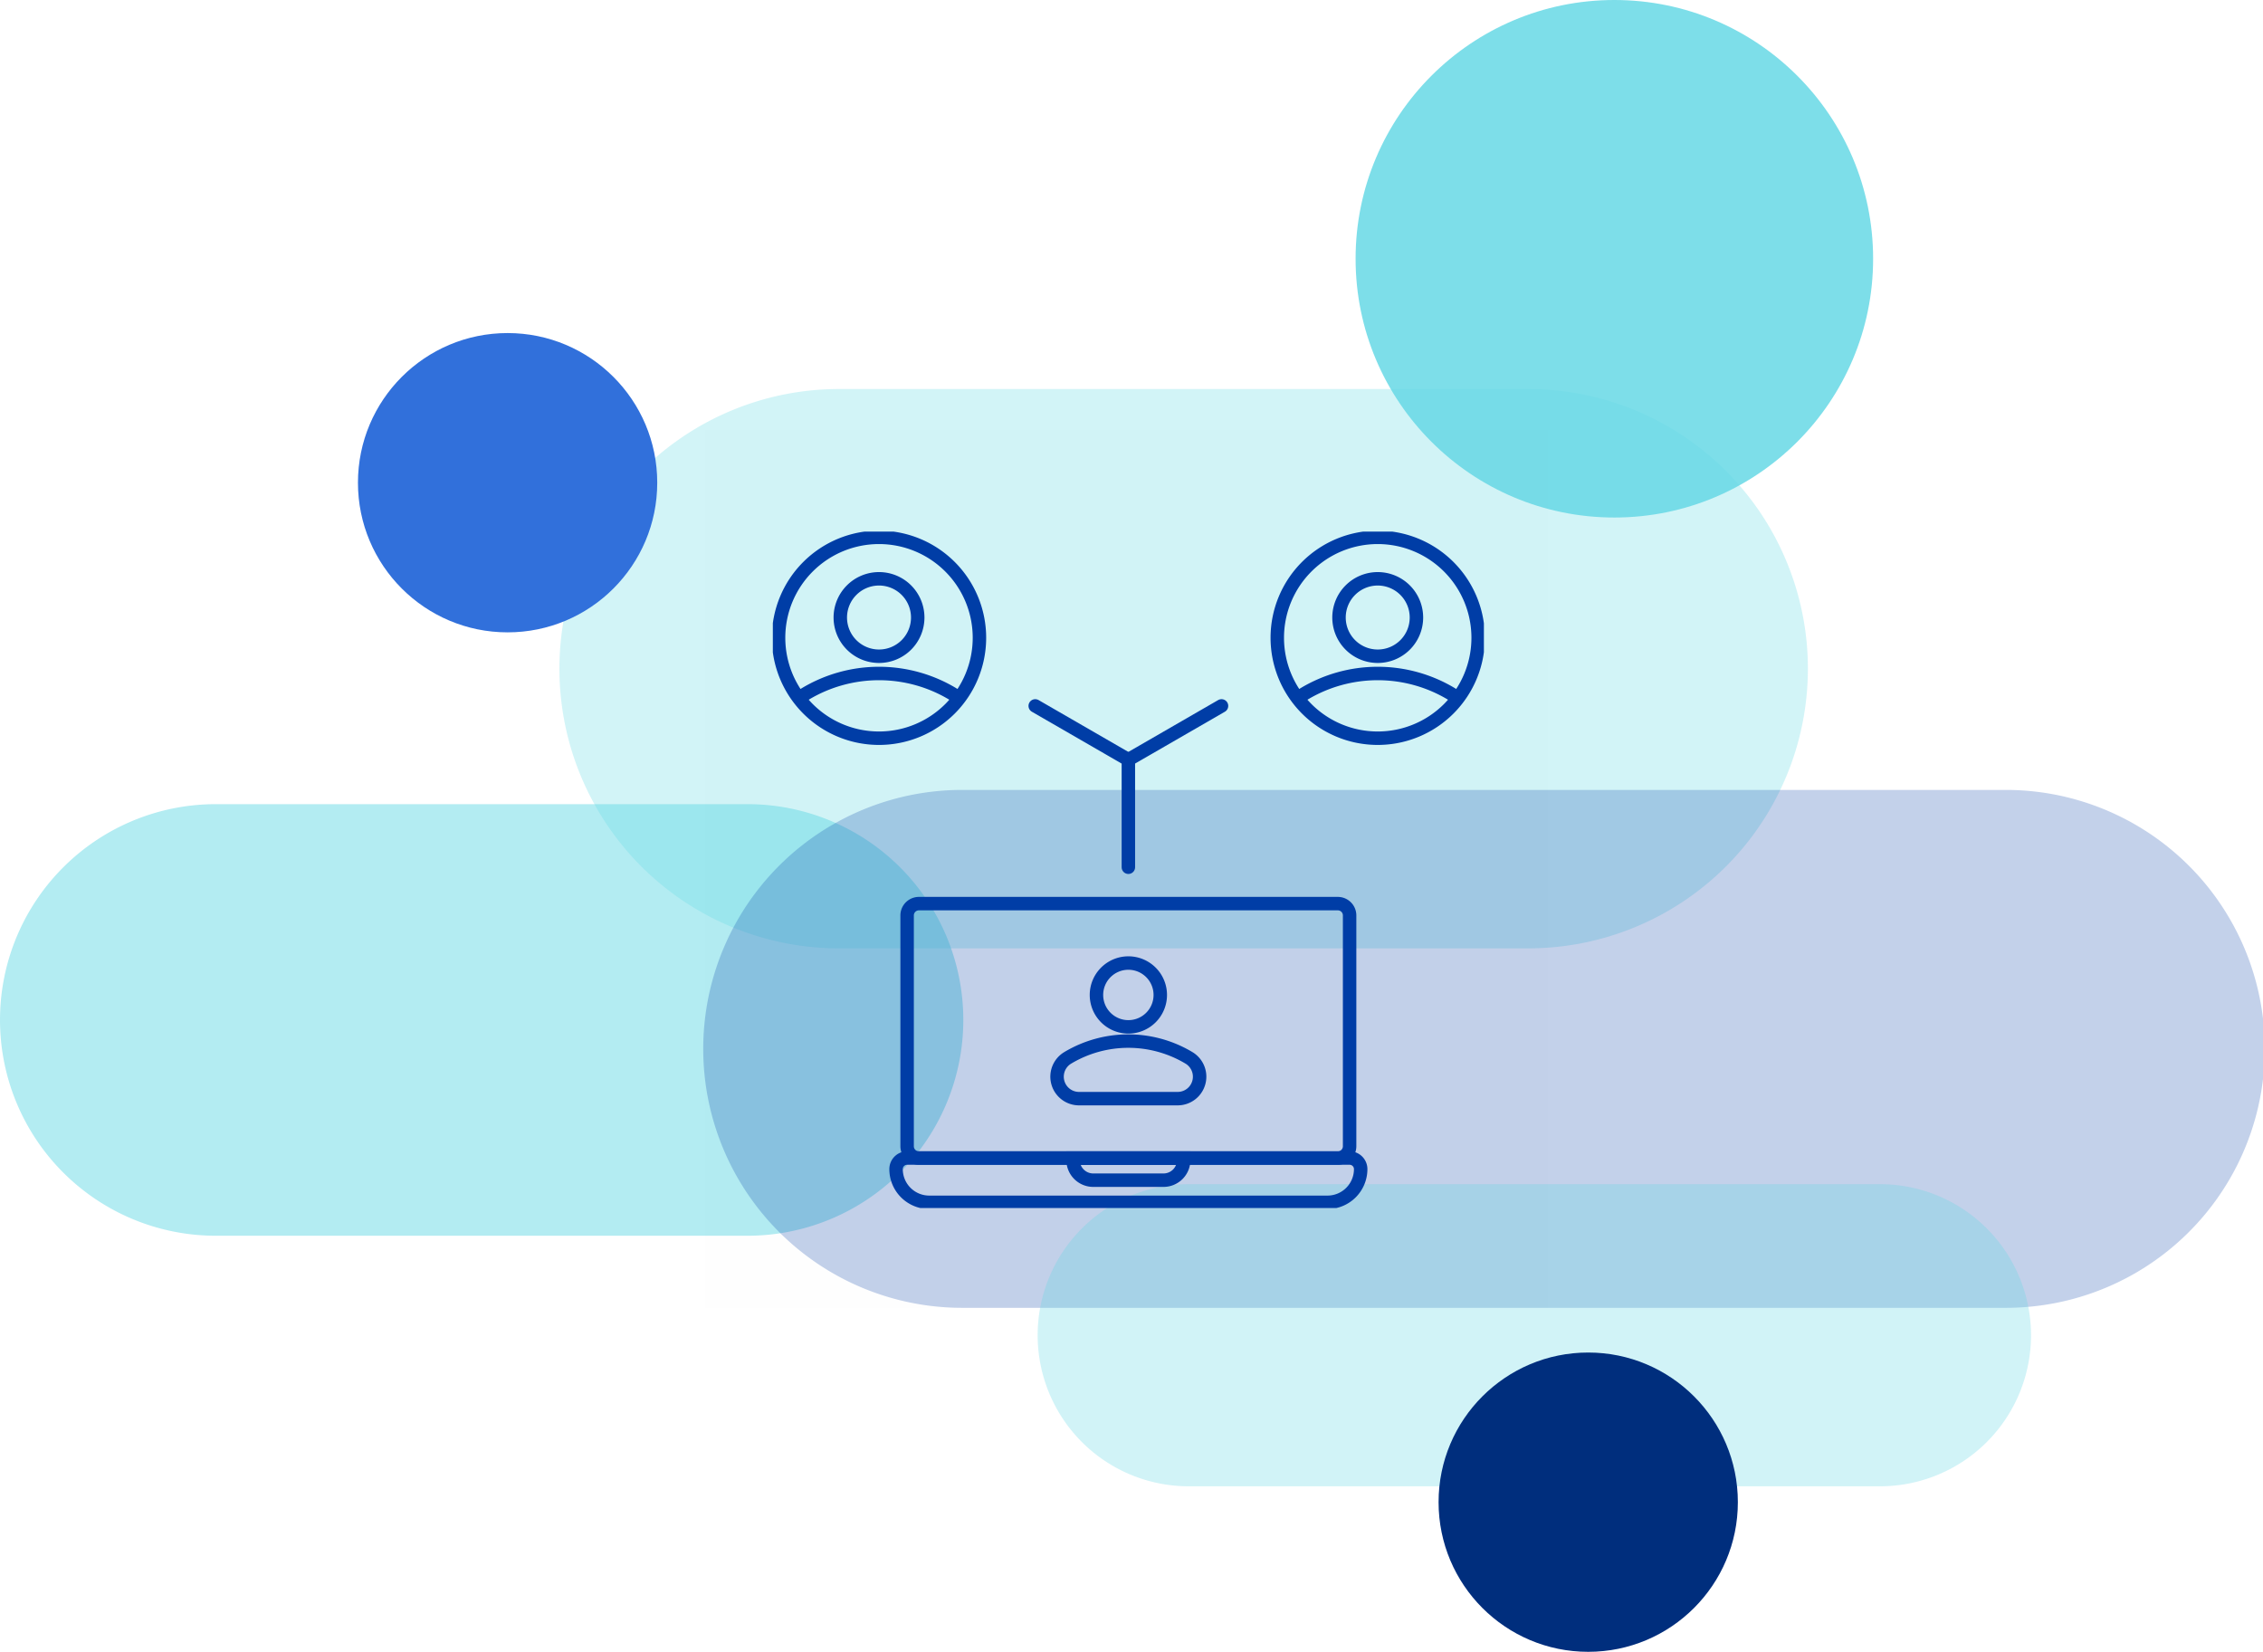 <svg xmlns="http://www.w3.org/2000/svg" xmlns:xlink="http://www.w3.org/1999/xlink" id="collaboration" width="370.112" height="270.152" viewBox="0 0 370.112 270.152"><defs><clipPath id="clip-path"><rect id="Rectangle_2423" data-name="Rectangle 2423" width="116.292" height="110.63" fill="none" stroke="#003da6" stroke-width="2.2"></rect></clipPath></defs><g id="Group_3588" data-name="Group 3588" transform="translate(0 54.472)"><path id="Path_2035" data-name="Path 2035" d="M419.85,17793.586H332.887a35.292,35.292,0,1,1,0-70.584H419.85a35.292,35.292,0,1,1,0,70.584Z" transform="translate(-297.594 -17645.955)" fill="#66d8e5" opacity="0.495"></path><path id="Path_2035-2" data-name="Path 2035" d="M456.042,17814.48H343.334a45.739,45.739,0,1,1,0-91.479H456.042a45.739,45.739,0,1,1,0,91.479Z" transform="translate(-206.103 -17713.85)" fill="#66d8e5" opacity="0.291"></path><circle id="Ellipse_184" data-name="Ellipse 184" cx="24.474" cy="24.474" r="24.474" transform="translate(58.543 0)" fill="#3170db"></circle></g><g id="Group_3587" data-name="Group 3587" transform="translate(94.303)"><path id="Path_2037" data-name="Path 2037" d="M500.051,17797.7H329.945a42.351,42.351,0,1,1,0-84.7H500.051a42.351,42.351,0,1,1,0,84.7Z" transform="translate(-266.594 -17583.809)" fill="#003da6" opacity="0.235"></path><circle id="Ellipse_186" data-name="Ellipse 186" cx="42.32" cy="42.32" r="42.32" transform="translate(127.404 0)" fill="#66d8e5" opacity="0.846"></circle></g><g id="Group_3586" data-name="Group 3586" transform="translate(169.707 193.671)"><path id="Path_2036" data-name="Path 2036" d="M450.353,17787.412H337.3a24.705,24.705,0,0,1,0-49.41H450.353a24.705,24.705,0,0,1,0,49.41Z" transform="translate(-312.594 -17738.002)" fill="#66d8e5" opacity="0.299"></path><g id="Group_3585" data-name="Group 3585" transform="translate(65.571 27.533)"><circle id="Ellipse_185" data-name="Ellipse 185" cx="24.474" cy="24.474" r="24.474" fill="#002e7d"></circle></g></g><ellipse id="Ellipse_183" data-name="Ellipse 183" cx="103.505" cy="104.015" rx="103.505" ry="104.015" transform="translate(96 47.683)" fill="#003da6" opacity="0"></ellipse><g id="Group_3583" data-name="Group 3583" transform="translate(115.303 70.753)"><rect id="Rectangle_1106" data-name="Rectangle 1106" width="137.849" height="143.627" transform="translate(0 -0.486)" fill="#008f9f" opacity="0.005"></rect><g id="Group_6383" data-name="Group 6383" transform="translate(27.724 25.762)"><g id="Group_6389" data-name="Group 6389" transform="translate(-16.629 -9.573)"><g id="Group_6389-2" data-name="Group 6389" transform="translate(0 0)" clip-path="url(#clip-path)"><path id="Rectangle_2422" data-name="Rectangle 2422" d="M1.931,0H70.439a1.93,1.93,0,0,1,1.93,1.93V39.681a1.931,1.931,0,0,1-1.931,1.931H1.931A1.931,1.931,0,0,1,0,39.681V1.931A1.931,1.931,0,0,1,1.931,0Z" transform="translate(21.961 60.844)" fill="none" stroke="#003da6" stroke-width="2.2"></path><path id="Path_3614" data-name="Path 3614" d="M66.919,80.519A5.219,5.219,0,1,1,61.7,75.3,5.22,5.22,0,0,1,66.919,80.519Z" transform="translate(-3.554 -4.738)" fill="none" stroke="#003da6" stroke-width="2.2"></path><path id="Path_3615" data-name="Path 3615" d="M53.2,98.334H69.328a3.592,3.592,0,0,0,1.9-6.64,19.3,19.3,0,0,0-19.932,0A3.592,3.592,0,0,0,53.2,98.334Z" transform="translate(-3.121 -5.595)" fill="none" stroke="#003da6" stroke-width="2.2"></path><path id="Path_3616" data-name="Path 3616" d="M92.065,116.573H26.933a5.427,5.427,0,0,1-5.428-5.428,1.809,1.809,0,0,1,1.809-1.81H95.683a1.809,1.809,0,0,1,1.81,1.81A5.427,5.427,0,0,1,92.065,116.573Z" transform="translate(-1.353 -6.88)" fill="none" stroke="#003da6" stroke-width="2.2"></path><path id="Path_3617" data-name="Path 3617" d="M67.186,112.955H55.7a3.3,3.3,0,0,1-3.3-3.3v-.315H70.489v.315A3.3,3.3,0,0,1,67.186,112.955Z" transform="translate(-3.297 -6.88)" fill="none" stroke="#003da6" stroke-width="2.2"></path><path id="Path_3618" data-name="Path 3618" d="M24.437,14.573A6.332,6.332,0,1,1,18.1,8.24,6.333,6.333,0,0,1,24.437,14.573Z" transform="translate(-0.741 -0.519)" fill="none" stroke="#003da6" stroke-width="2.2"></path><path id="Path_3619" data-name="Path 3619" d="M30.9,29.128a4.426,4.426,0,0,0-1.155-1,23.412,23.412,0,0,0-24.183,0,4.488,4.488,0,0,0-.958.77" transform="translate(-0.29 -1.558)" fill="none" stroke="#003da6" stroke-width="2.2"></path><path id="Path_3620" data-name="Path 3620" d="M1,17.427A16.426,16.426,0,1,1,17.427,33.854,16.427,16.427,0,0,1,1,17.427Z" transform="translate(-0.063 -0.063)" fill="none" stroke="#003da6" stroke-width="2.2"></path><path id="Path_3621" data-name="Path 3621" d="M111.478,14.573a6.332,6.332,0,1,1-6.333-6.333A6.333,6.333,0,0,1,111.478,14.573Z" transform="translate(-6.218 -0.519)" fill="none" stroke="#003da6" stroke-width="2.2"></path><path id="Path_3622" data-name="Path 3622" d="M117.942,29.128a4.426,4.426,0,0,0-1.155-1,23.412,23.412,0,0,0-24.183,0,4.465,4.465,0,0,0-.958.77" transform="translate(-5.767 -1.558)" fill="none" stroke="#003da6" stroke-width="2.2"></path><path id="Path_3623" data-name="Path 3623" d="M88.041,17.427a16.426,16.426,0,1,1,16.427,16.427A16.427,16.427,0,0,1,88.041,17.427Z" transform="translate(-5.54 -0.063)" fill="none" stroke="#003da6" stroke-width="2.2"></path><line id="Line_518" data-name="Line 518" y1="17.591" transform="translate(58.146 37.302)" fill="none" stroke="#003da6" stroke-linecap="round" stroke-width="2.2"></line><line id="Line_519" data-name="Line 519" x1="15.234" y2="8.795" transform="translate(58.146 28.507)" fill="none" stroke="#003da6" stroke-linecap="round" stroke-width="2.2"></line><line id="Line_520" data-name="Line 520" x2="15.234" y2="8.795" transform="translate(42.912 28.507)" fill="none" stroke="#003da6" stroke-linecap="round" stroke-width="2.2"></line></g></g></g></g></svg>